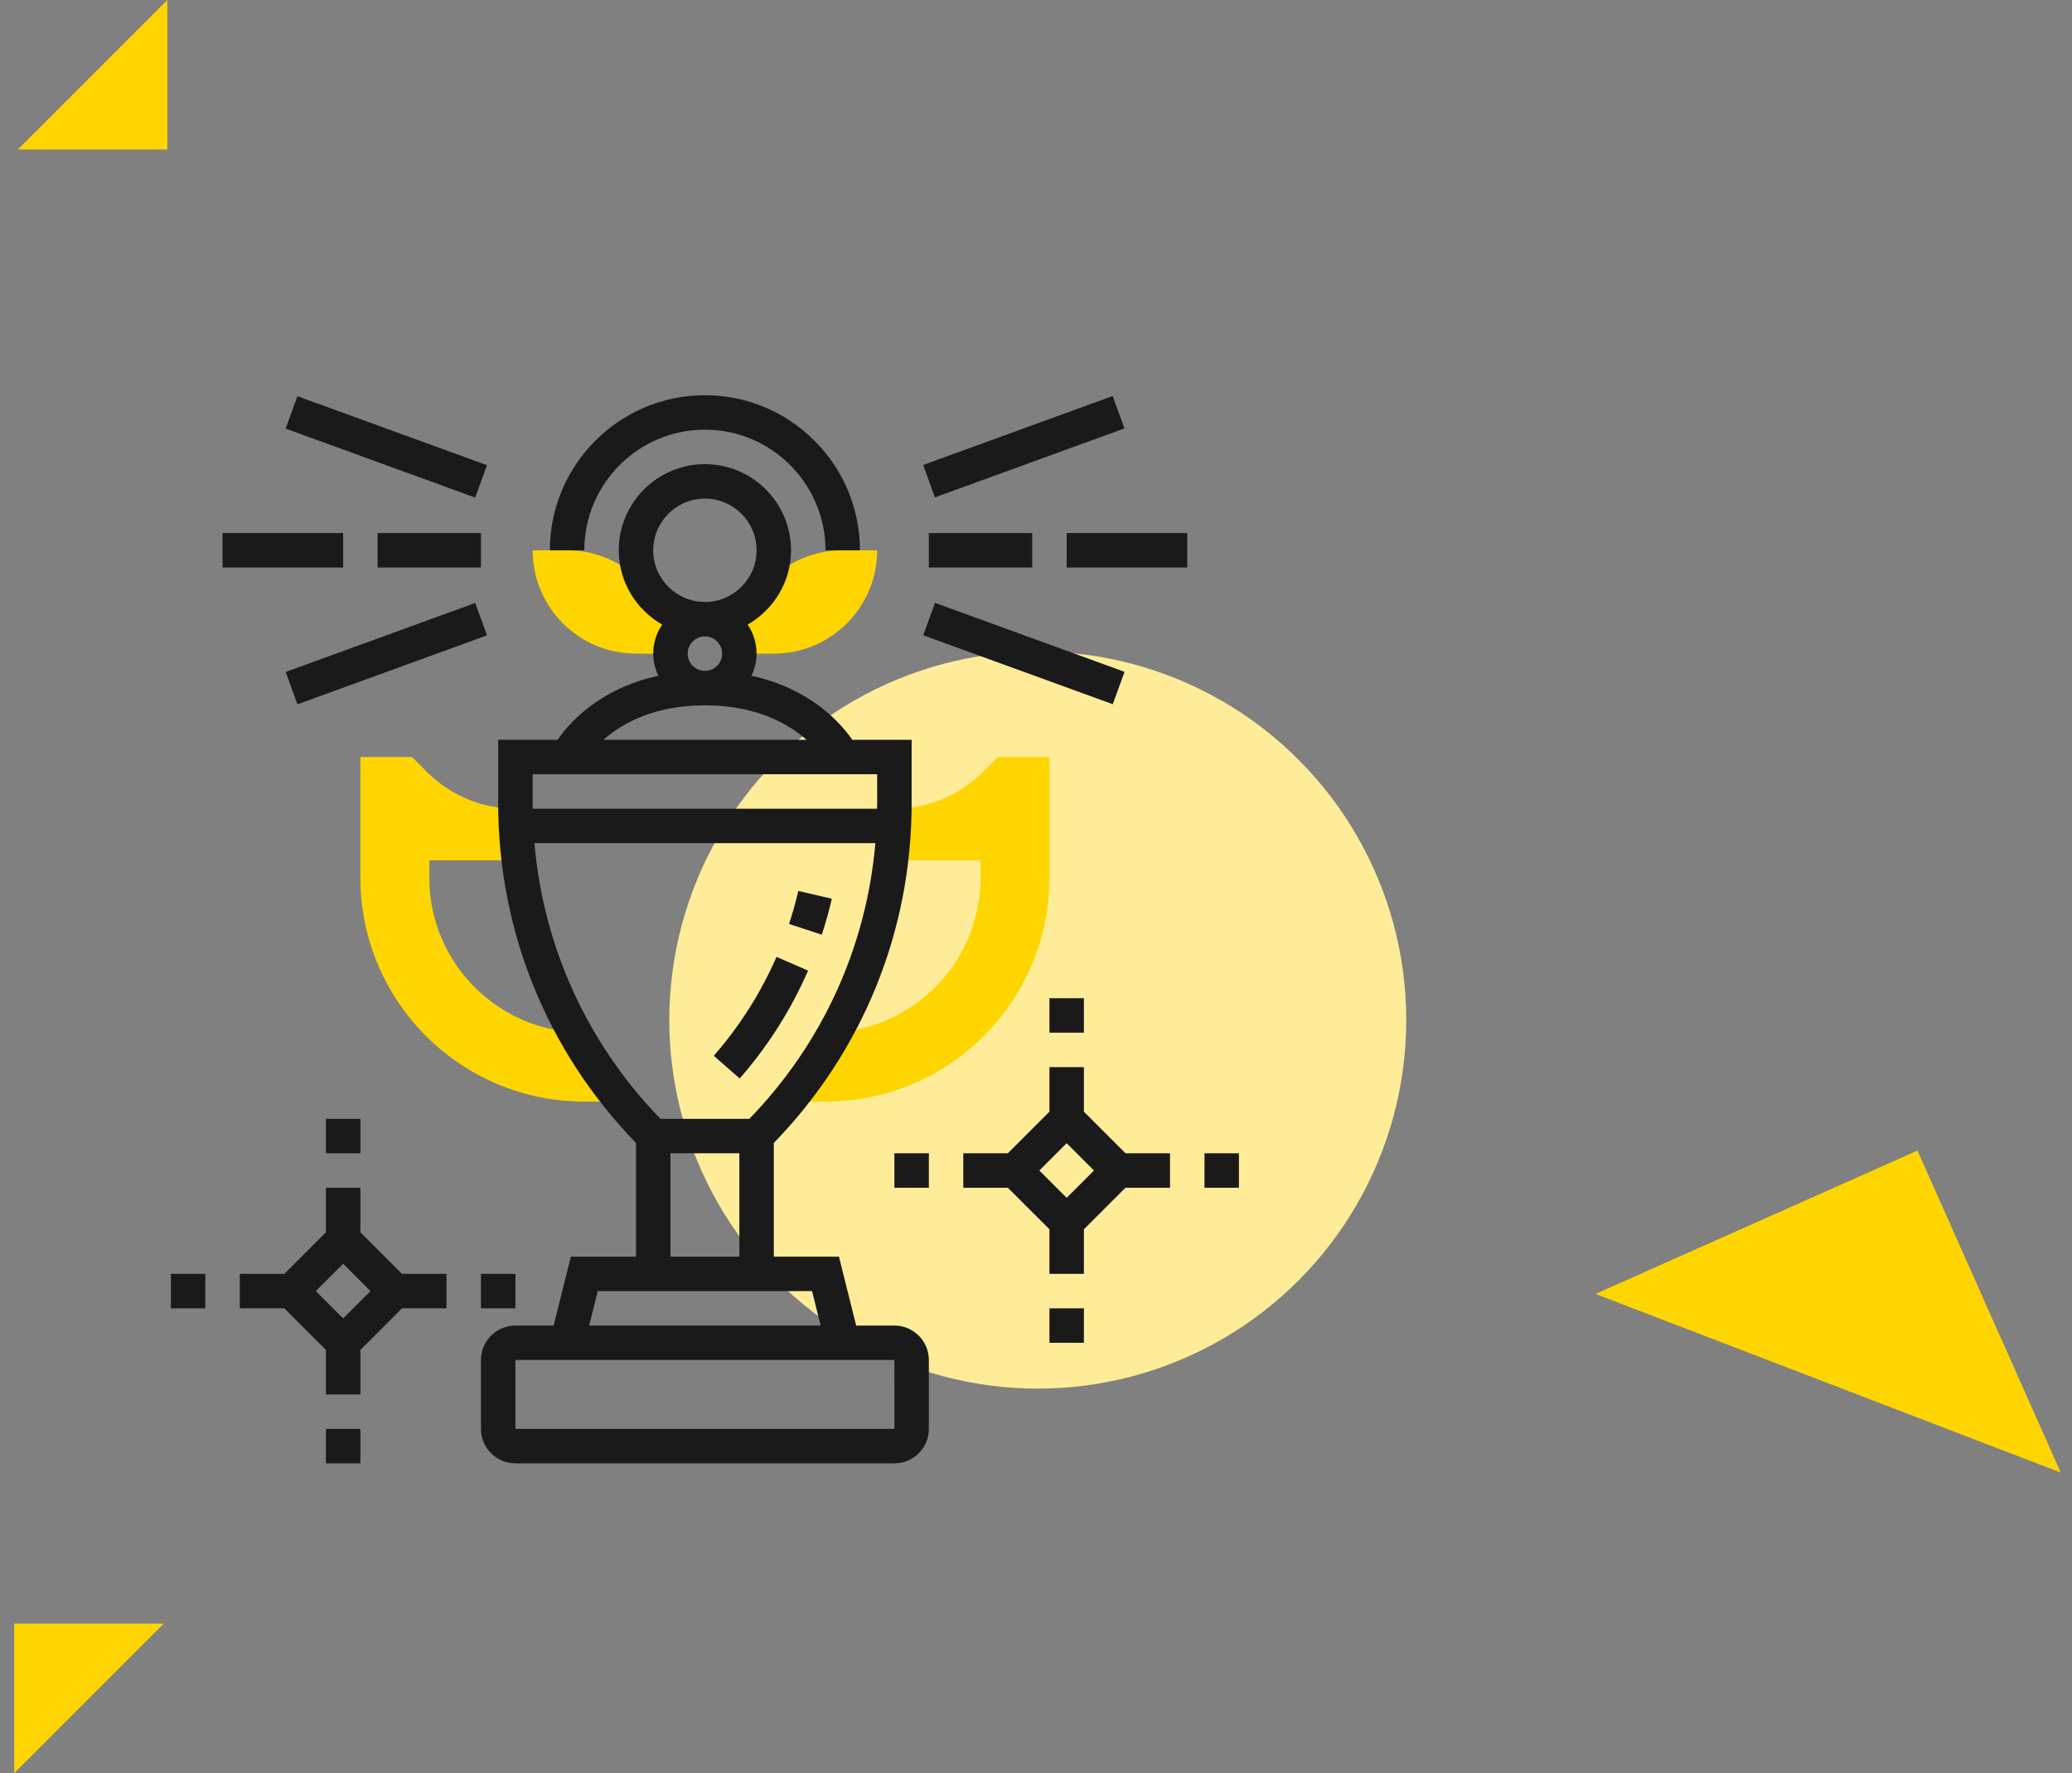 <?xml version="1.0" encoding="UTF-8"?>
<svg width="194px" height="166px" viewBox="0 0 194 166" version="1.1" xmlns="http://www.w3.org/2000/svg" xmlns:xlink="http://www.w3.org/1999/xlink">
    <rect x="0" y="0" width="194" height="166" fill="#808080" stroke="none"/>
    <title>awards@2x</title>
    <g id="Page" stroke="none" stroke-width="1" fill="none" fill-rule="evenodd">
        <g id="HP_Signify_V2-Join-Us" transform="translate(-650, -3145)">
            <g id="s7-organism" transform="translate(0, 2534)">
                <g id="Group-5">
                    <g id="stats-heading" transform="translate(160, 611)">
                        <g id="stat-groups">
                            <g id="ben-list">
                                <g id="ben-2" transform="translate(424.667, 0)">
                                    <g id="awards" transform="translate(66, 0)">
                                        <polygon id="Rectangle" fill="#FFD500" transform="translate(170.5, 129.5) rotate(-24) translate(-170.5, -129.5) " points="154 113 187 113 187 146"></polygon>
                                        <polygon id="Rectangle" fill="#FFD500" points="0.667 152 14.667 152 0.667 166"></polygon>
                                        <polygon id="Rectangle" fill="#FFD500" points="15 0 15 14 1 14"></polygon>
                                        <g id="Group-16" transform="translate(15.333, 37)">
                                            <circle id="Oval" fill="#FFEC99" cx="81.167" cy="58.5" r="34.5"></circle>
                                            <g id="trophy" fill-rule="nonzero">
                                                <g id="Group" transform="translate(17.742, 14.516)" fill="#FFD500">
                                                    <path d="M20.968,45.161 C12.95,45.161 6.452,38.663 6.452,30.645 L6.452,29.032 L14.516,29.032 L14.516,24.194 C11.418,24.194 8.447,22.963 6.256,20.773 L4.839,19.355 L0,19.355 L0,30.645 C0,42.226 9.387,51.613 20.968,51.613 L24.194,51.613 L20.968,45.161 Z" id="Path"></path>
                                                    <path d="M43.548,45.161 C51.566,45.161 58.065,38.663 58.065,30.645 L58.065,29.032 L50,29.032 L50,24.194 C53.098,24.194 56.069,22.963 58.26,20.773 L59.677,19.355 L64.516,19.355 L64.516,30.645 C64.516,42.226 55.129,51.613 43.548,51.613 L40.323,51.613 L43.548,45.161 Z" id="Path"></path>
                                                    <path d="M19.355,0 L16.129,0 C16.129,5.345 20.461,9.677 25.806,9.677 L29.032,9.677 C29.032,4.332 24.7,0 19.355,0 Z" id="Path"></path>
                                                    <path d="M45.161,0 C39.816,0 35.484,4.332 35.484,9.677 L38.71,9.677 C44.055,9.677 48.387,5.345 48.387,0 L45.161,0 Z" id="Path"></path>
                                                </g>
                                                <path d="M64.516,14.516 L61.29,14.516 C61.29,8.29 56.226,3.226 50,3.226 C43.774,3.226 38.71,8.29 38.71,14.516 L35.484,14.516 C35.484,6.513 41.997,0 50,0 C58.003,0 64.516,6.513 64.516,14.516 Z" id="Path" fill="#1A1A1A"></path>
                                                <path d="M56.703,52.582 C55.239,55.94 53.263,59.058 50.829,61.842 L53.258,63.965 C55.91,60.929 58.063,57.532 59.66,53.869 L56.703,52.582 Z" id="Path" fill="#1A1A1A"></path>
                                                <path d="M61.885,47.139 L58.744,46.411 C58.505,47.444 58.213,48.482 57.879,49.498 L60.944,50.505 C61.308,49.397 61.626,48.265 61.885,47.139 L61.885,47.139 Z" id="Path" fill="#1A1A1A"></path>
                                                <path d="M67.742,87.097 L64.163,87.097 L62.55,80.645 L56.452,80.645 L56.452,70 C64.771,61.434 69.355,50.174 69.355,38.205 L69.355,32.258 L63.798,32.258 C62.706,30.674 59.86,27.452 54.355,26.266 C54.656,25.635 54.839,24.939 54.839,24.194 C54.839,23.187 54.529,22.252 54,21.476 C56.416,20.082 58.065,17.5 58.065,14.516 C58.065,10.069 54.447,6.452 50,6.452 C45.553,6.452 41.935,10.069 41.935,14.516 C41.935,17.5 43.584,20.082 46,21.476 C45.471,22.252 45.161,23.187 45.161,24.194 C45.161,24.939 45.344,25.635 45.647,26.266 C40.142,27.45 37.295,30.674 36.203,32.258 L30.645,32.258 L30.645,38.205 C30.645,50.174 35.229,61.434 43.548,70 L43.548,80.645 L37.45,80.645 L35.837,87.097 L32.258,87.097 C30.479,87.097 29.032,88.544 29.032,90.323 L29.032,96.774 C29.032,98.553 30.479,100 32.258,100 L67.742,100 C69.521,100 70.968,98.553 70.968,96.774 L70.968,90.323 C70.968,88.544 69.521,87.097 67.742,87.097 Z M45.835,67.742 C38.985,60.681 34.879,51.647 34.039,41.935 L65.96,41.935 C65.119,51.647 61.013,60.681 54.163,67.742 L45.835,67.742 Z M50,9.677 C52.668,9.677 54.839,11.848 54.839,14.516 C54.839,17.184 52.668,19.355 50,19.355 C47.332,19.355 45.161,17.184 45.161,14.516 C45.161,11.848 47.332,9.677 50,9.677 Z M48.387,24.194 C48.387,23.305 49.111,22.581 50,22.581 C50.889,22.581 51.613,23.305 51.613,24.194 C51.613,25.082 50.889,25.806 50,25.806 C49.111,25.806 48.387,25.082 48.387,24.194 Z M50,29.032 C54.79,29.032 57.787,30.735 59.511,32.258 L40.5,32.258 C42.227,30.737 45.224,29.032 50,29.032 Z M33.871,35.484 L66.129,35.484 L66.129,38.205 C66.129,38.374 66.119,38.542 66.116,38.71 L33.884,38.71 C33.881,38.54 33.871,38.373 33.871,38.205 L33.871,35.484 Z M46.774,70.968 L53.226,70.968 L53.226,80.645 L46.774,80.645 L46.774,70.968 Z M39.969,83.871 L60.031,83.871 L60.837,87.097 L39.163,87.097 L39.969,83.871 Z M32.258,96.774 L32.258,90.323 L67.742,90.323 L67.744,96.774 L32.258,96.774 Z" id="Shape" fill="#1A1A1A"></path>
                                                <path d="M17.742,78.365 L17.742,74.194 L14.516,74.194 L14.516,78.365 L10.623,82.258 L6.452,82.258 L6.452,85.484 L10.623,85.484 L14.516,89.377 L14.516,93.548 L17.742,93.548 L17.742,89.377 L21.635,85.484 L25.806,85.484 L25.806,82.258 L21.635,82.258 L17.742,78.365 Z M16.129,86.429 L13.571,83.871 L16.129,81.313 L18.687,83.871 L16.129,86.429 Z" id="Shape" fill="#1A1A1A"></path>
                                                <polygon id="Path" fill="#1A1A1A" points="14.516 67.742 17.742 67.742 17.742 70.968 14.516 70.968"></polygon>
                                                <polygon id="Path" fill="#1A1A1A" points="0 82.258 3.226 82.258 3.226 85.484 0 85.484"></polygon>
                                                <polygon id="Path" fill="#1A1A1A" points="14.516 96.774 17.742 96.774 17.742 100 14.516 100"></polygon>
                                                <polygon id="Path" fill="#1A1A1A" points="29.032 82.258 32.258 82.258 32.258 85.484 29.032 85.484"></polygon>
                                                <path d="M85.484,67.074 L85.484,62.903 L82.258,62.903 L82.258,67.074 L78.365,70.968 L74.194,70.968 L74.194,74.194 L78.365,74.194 L82.258,78.087 L82.258,82.258 L85.484,82.258 L85.484,78.087 L89.377,74.194 L93.548,74.194 L93.548,70.968 L89.377,70.968 L85.484,67.074 Z M83.871,75.139 L81.313,72.581 L83.871,70.023 L86.429,72.581 L83.871,75.139 Z" id="Shape" fill="#1A1A1A"></path>
                                                <polygon id="Path" fill="#1A1A1A" points="82.258 56.452 85.484 56.452 85.484 59.677 82.258 59.677"></polygon>
                                                <polygon id="Path" fill="#1A1A1A" points="67.742 70.968 70.968 70.968 70.968 74.194 67.742 74.194"></polygon>
                                                <polygon id="Path" fill="#1A1A1A" points="82.258 85.484 85.484 85.484 85.484 88.71 82.258 88.71"></polygon>
                                                <polygon id="Path" fill="#1A1A1A" points="96.774 70.968 100 70.968 100 74.194 96.774 74.194"></polygon>
                                                <polygon id="Path" fill="#1A1A1A" transform="translate(20.169, 4.836) rotate(-70.007) translate(-20.169, -4.836) " points="18.555 -4.606 21.782 -4.606 21.782 14.278 18.555 14.278"></polygon>
                                                <polygon id="Path" fill="#1A1A1A" transform="translate(20.173, 24.193) rotate(-19.993) translate(-20.173, -24.193) " points="10.731 22.58 29.616 22.58 29.616 25.807 10.731 25.807"></polygon>
                                                <polygon id="Path" fill="#1A1A1A" points="4.839 12.903 16.129 12.903 16.129 16.129 4.839 16.129"></polygon>
                                                <polygon id="Path" fill="#1A1A1A" points="19.355 12.903 29.032 12.903 29.032 16.129 19.355 16.129"></polygon>
                                                <polygon id="Path" fill="#1A1A1A" transform="translate(79.859, 4.819) rotate(-19.993) translate(-79.859, -4.819) " points="70.417 3.206 89.301 3.206 89.301 6.432 70.417 6.432"></polygon>
                                                <polygon id="Path" fill="#1A1A1A" transform="translate(79.865, 24.184) rotate(-70.007) translate(-79.865, -24.184) " points="78.252 14.742 81.479 14.742 81.479 33.626 78.252 33.626"></polygon>
                                                <polygon id="Path" fill="#1A1A1A" points="83.871 12.903 95.161 12.903 95.161 16.129 83.871 16.129"></polygon>
                                                <polygon id="Path" fill="#1A1A1A" points="70.968 12.903 80.645 12.903 80.645 16.129 70.968 16.129"></polygon>
                                            </g>
                                        </g>
                                    </g>
                                </g>
                            </g>
                        </g>
                    </g>
                </g>
            </g>
        </g>
    </g>
</svg>